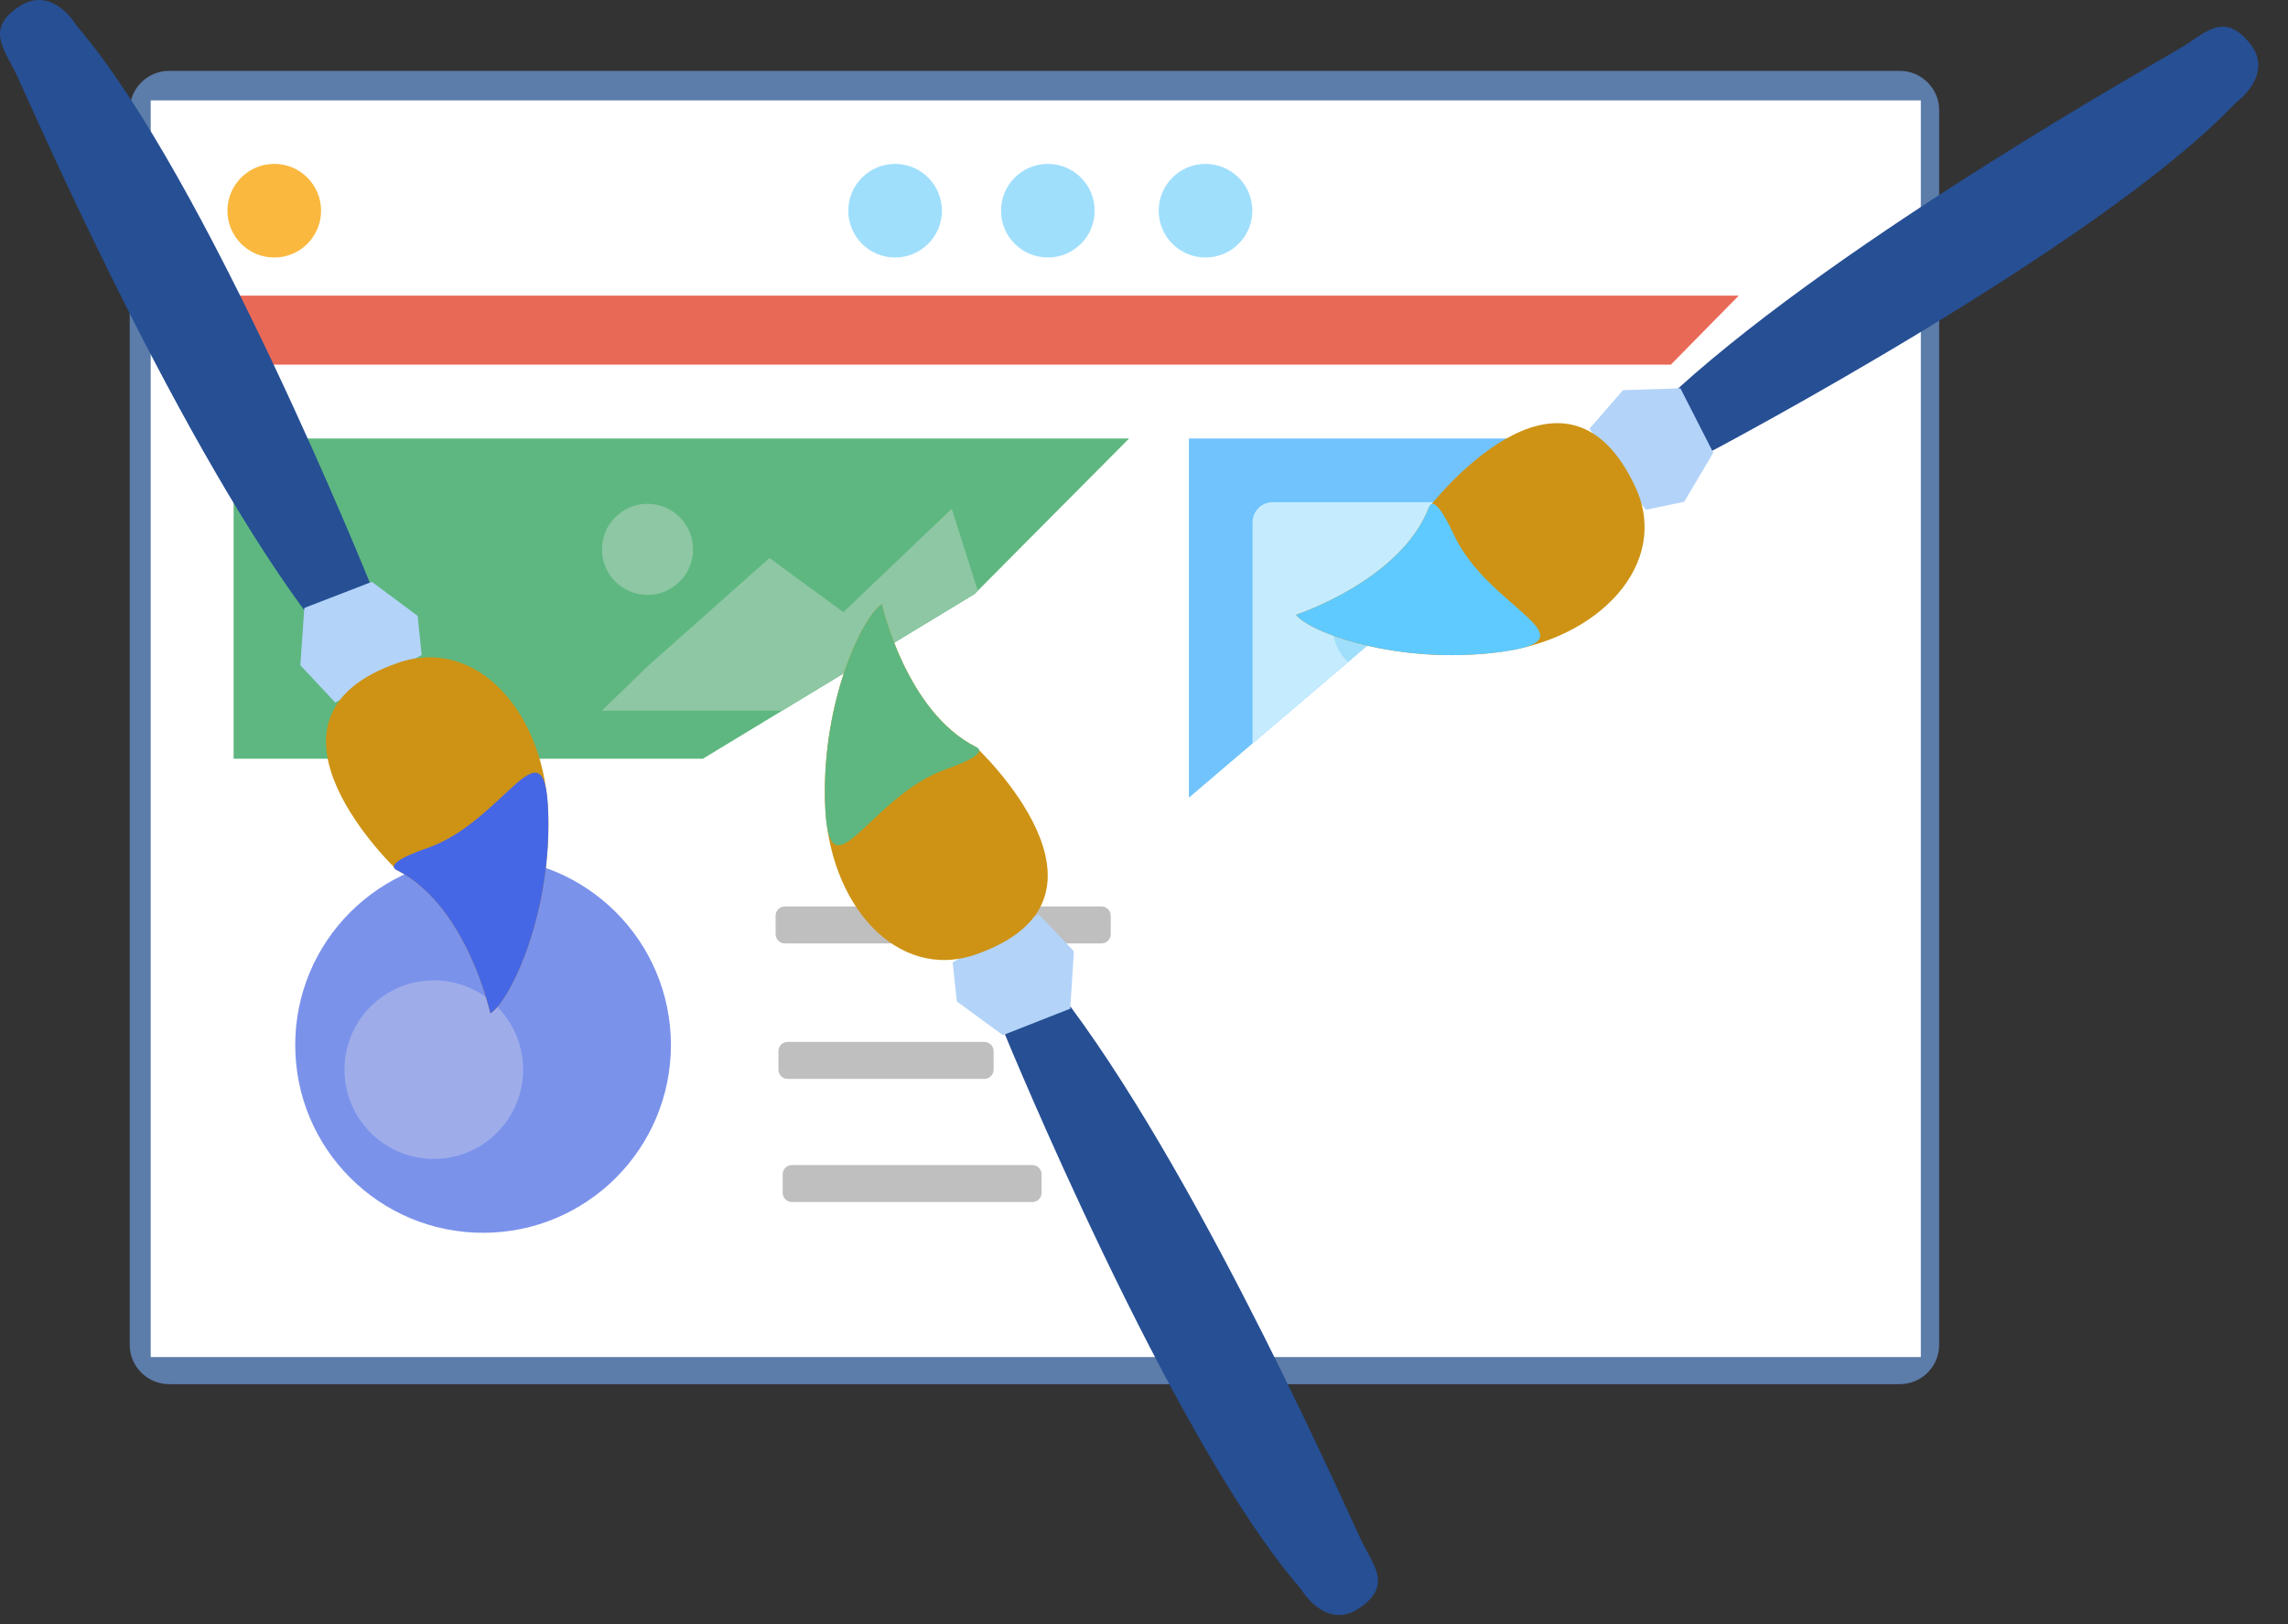 <?xml version="1.0" encoding="UTF-8" standalone="no"?><!DOCTYPE svg PUBLIC "-//W3C//DTD SVG 1.1//EN" "http://www.w3.org/Graphics/SVG/1.1/DTD/svg11.dtd"><svg width="100%" height="100%" viewBox="0 0 69 49" version="1.1" xmlns="http://www.w3.org/2000/svg" xmlns:xlink="http://www.w3.org/1999/xlink" xml:space="preserve" xmlns:serif="http://www.serif.com/" style="fill-rule:evenodd;clip-rule:evenodd;stroke-linejoin:round;stroke-miterlimit:2;"><rect x="0" y="0" width="69" height="49" fill="#333333" stroke="none"/><g><path d="M58.48,3.326c0,-0.656 -0.532,-1.188 -1.188,-1.188l-52.192,-0c-0.656,-0 -1.188,0.532 -1.188,1.188l-0,37.241c-0,0.656 0.532,1.188 1.188,1.188l52.192,0c0.656,0 1.188,-0.532 1.188,-1.188l0,-37.241Z" style="fill:#5c7caa;"/><rect x="4.545" y="3.028" width="53.382" height="37.909" style="fill:#fff;"/><path d="M52.435,8.919l-45.39,0l-0,2.08l43.345,0l2.045,-2.08Z" style="fill:#e96957;"/><circle cx="8.271" cy="6.356" r="1.412" style="fill:#fab83e;"/><circle cx="26.994" cy="6.356" r="1.412" style="fill:#a0dffc;"/><circle cx="31.6" cy="6.356" r="1.412" style="fill:#a0dffc;"/><circle cx="36.355" cy="6.356" r="1.412" style="fill:#a0dffc;"/><path d="M34.05,13.228l-27.005,0l-0,9.659l14.154,0l8.188,-4.966l4.663,-4.693Z" style="fill:#5eb780;"/><clipPath id="_clip1"><path d="M34.05,13.228l-27.005,0l-0,9.659l14.154,0l8.188,-4.966l4.663,-4.693Z"/></clipPath><g clip-path="url(#_clip1)"><circle cx="19.527" cy="16.572" r="1.374" style="fill:#8dc7a3;"/><path d="M19.527,20.101l-1.375,1.337l12.482,0l-1.931,-6.092l-3.269,3.12l-2.229,-1.634l-3.678,3.269Z" style="fill:#8dc7a3;"/></g><path d="M48.559,13.228l-12.705,0l-0,10.835l12.705,-10.835Z" style="fill:#70c3fc;"/><clipPath id="_clip2"><path d="M48.559,13.228l-12.705,0l-0,10.835l12.705,-10.835Z"/></clipPath><g clip-path="url(#_clip2)"><path d="M55.357,15.757c-0,-0.336 -0.273,-0.609 -0.609,-0.609l-16.365,-0c-0.337,-0 -0.61,0.273 -0.61,0.609l0,8.935c0,0.337 0.273,0.61 0.61,0.61l16.365,-0c0.336,-0 0.609,-0.273 0.609,-0.61l-0,-8.935Z" style="fill:#c5ecfe;"/><circle cx="41.575" cy="18.949" r="1.374" style="fill:#a0dffc;"/><path d="M41.575,22.478l-1.375,1.338l12.482,-0l-1.931,-6.093l-3.27,3.121l-2.228,-1.635l-3.678,3.269Z" style="fill:#a0dffc;"/><path d="M53.19,28.366c-0,-0.153 -0.125,-0.278 -0.279,-0.278l-13.93,-0c-0.154,-0 -0.279,0.125 -0.279,0.278l0,0.558c0,0.153 0.125,0.278 0.279,0.278l13.93,0c0.154,0 0.279,-0.125 0.279,-0.278l-0,-0.558Z" style="fill:#0794f6;"/><path d="M48.127,30.967c-0,-0.154 -0.125,-0.279 -0.279,-0.279l-8.745,0c-0.154,0 -0.279,0.125 -0.279,0.279l0,0.557c0,0.154 0.125,0.279 0.279,0.279l8.745,-0c0.154,-0 0.279,-0.125 0.279,-0.279l-0,-0.557Z" style="fill:#0794f6;"/><path d="M50.201,33.939c-0,-0.154 -0.125,-0.279 -0.279,-0.279l-10.636,0c-0.154,0 -0.279,0.125 -0.279,0.279l0,0.557c0,0.154 0.125,0.279 0.279,0.279l10.636,-0c0.154,-0 0.279,-0.125 0.279,-0.279l-0,-0.557Z" style="fill:#0794f6;"/></g><circle cx="14.568" cy="31.524" r="5.665" style="fill:#7b92eb;"/><circle cx="13.082" cy="32.267" r="2.693" style="fill:#9eadea;"/><path d="M33.497,27.623c0,-0.153 -0.125,-0.278 -0.278,-0.278l-9.55,-0c-0.154,-0 -0.279,0.125 -0.279,0.278l0,0.558c0,0.153 0.125,0.278 0.279,0.278l9.55,0c0.153,0 0.278,-0.125 0.278,-0.278l0,-0.558Z" style="fill:#bfbfbf;"/><path d="M29.965,31.71c0,-0.154 -0.125,-0.279 -0.279,-0.279l-5.932,0c-0.154,0 -0.279,0.125 -0.279,0.279l0,0.557c0,0.154 0.125,0.279 0.279,0.279l5.932,-0c0.154,-0 0.279,-0.125 0.279,-0.279l0,-0.557Z" style="fill:#bfbfbf;"/><path d="M31.412,35.425c-0,-0.154 -0.125,-0.279 -0.279,-0.279l-7.251,0c-0.154,0 -0.279,0.125 -0.279,0.279l0,0.557c0,0.154 0.125,0.279 0.279,0.279l7.251,-0c0.154,-0 0.279,-0.125 0.279,-0.279l-0,-0.557Z" style="fill:#bfbfbf;"/><g><path d="M51.599,13.619c-0,0 11.734,-6.191 15.827,-10.52c0,0 1.182,-0.845 0.426,-1.788c-0.757,-0.943 -1.313,-0.354 -1.974,0.064c-0.672,0.426 -10.138,5.696 -15.269,10.341l0.99,1.903Z" style="fill:#264f94;"/><path d="M49.628,15.378l1.161,-0.24l0.879,-1.481l-0.991,-1.943l-1.732,0.056l-1.011,1.163l1.694,2.445Z" style="fill:#b3d3f9;"/><path d="M49.323,14.702c1.053,2.275 -1.059,4.592 -4.152,4.976c-3.093,0.383 -5.707,-0.62 -6.086,-1.132c-0,0 3.152,-1.031 4.007,-3.236c0,-0 4.061,-5.296 6.231,-0.608Z" style="fill:#ce9315;"/><path d="M43.845,16.132c1.053,2.275 4.419,3.162 1.326,3.546c-3.093,0.383 -5.707,-0.62 -6.086,-1.132c-0,0 3.152,-1.031 4.007,-3.236c0,-0 0.113,-0.561 0.753,0.822Z" style="fill:#5fcaff;"/></g><g><path d="M30.289,31.161c-0,0 5.029,12.278 8.942,16.77c-0,-0 0.727,1.258 1.739,0.596c1.012,-0.662 0.479,-1.273 0.126,-1.971c-0.358,-0.71 -4.69,-10.641 -8.817,-16.196l-1.99,0.801Z" style="fill:#264f94;"/><path d="M28.729,29.029l0.127,1.18l1.388,1.018l2.031,-0.799l0.111,-1.73l-1.06,-1.118l-2.597,1.449Z" style="fill:#b3d3f9;"/><path d="M29.431,28.791c-2.366,0.829 -4.468,-1.498 -4.551,-4.613c-0.083,-3.115 1.168,-5.62 1.714,-5.949c0,0 0.722,3.237 2.834,4.302c0,-0 4.879,4.553 0.003,6.26Z" style="fill:#ce9315;"/><path d="M28.537,23.201c-2.366,0.828 -3.574,4.092 -3.657,0.977c-0.083,-3.115 1.168,-5.62 1.714,-5.949c0,0 0.722,3.237 2.834,4.302c0,-0 0.547,0.166 -0.891,0.67Z" style="fill:#5eb780;"/></g><g><path d="M11.169,17.618c-0,-0 -4.957,-12.308 -8.843,-16.823c-0,0 -0.72,-1.262 -1.735,-0.606c-1.016,0.656 -0.487,1.27 -0.138,1.97c0.354,0.712 4.626,10.668 8.721,16.248l1.995,-0.789Z" style="fill:#264f94;"/><path d="M12.716,19.759l-0.12,-1.18l-1.382,-1.027l-2.036,0.787l-0.121,1.729l1.053,1.125l2.606,-1.434Z" style="fill:#b3d3f9;"/><path d="M12.012,19.992c2.372,-0.814 4.459,1.525 4.524,4.641c0.065,3.115 -1.201,5.613 -1.749,5.938c-0,0 -0.703,-3.241 -2.809,-4.318c-0,-0 -4.851,-4.582 0.034,-6.261Z" style="fill:#ce9315;"/><path d="M12.873,25.588c2.371,-0.814 3.598,-4.071 3.663,-0.955c0.065,3.115 -1.201,5.613 -1.749,5.938c-0,0 -0.703,-3.241 -2.809,-4.318c-0,-0 -0.546,-0.17 0.895,-0.665Z" style="fill:#4667e5;"/></g></g></svg>